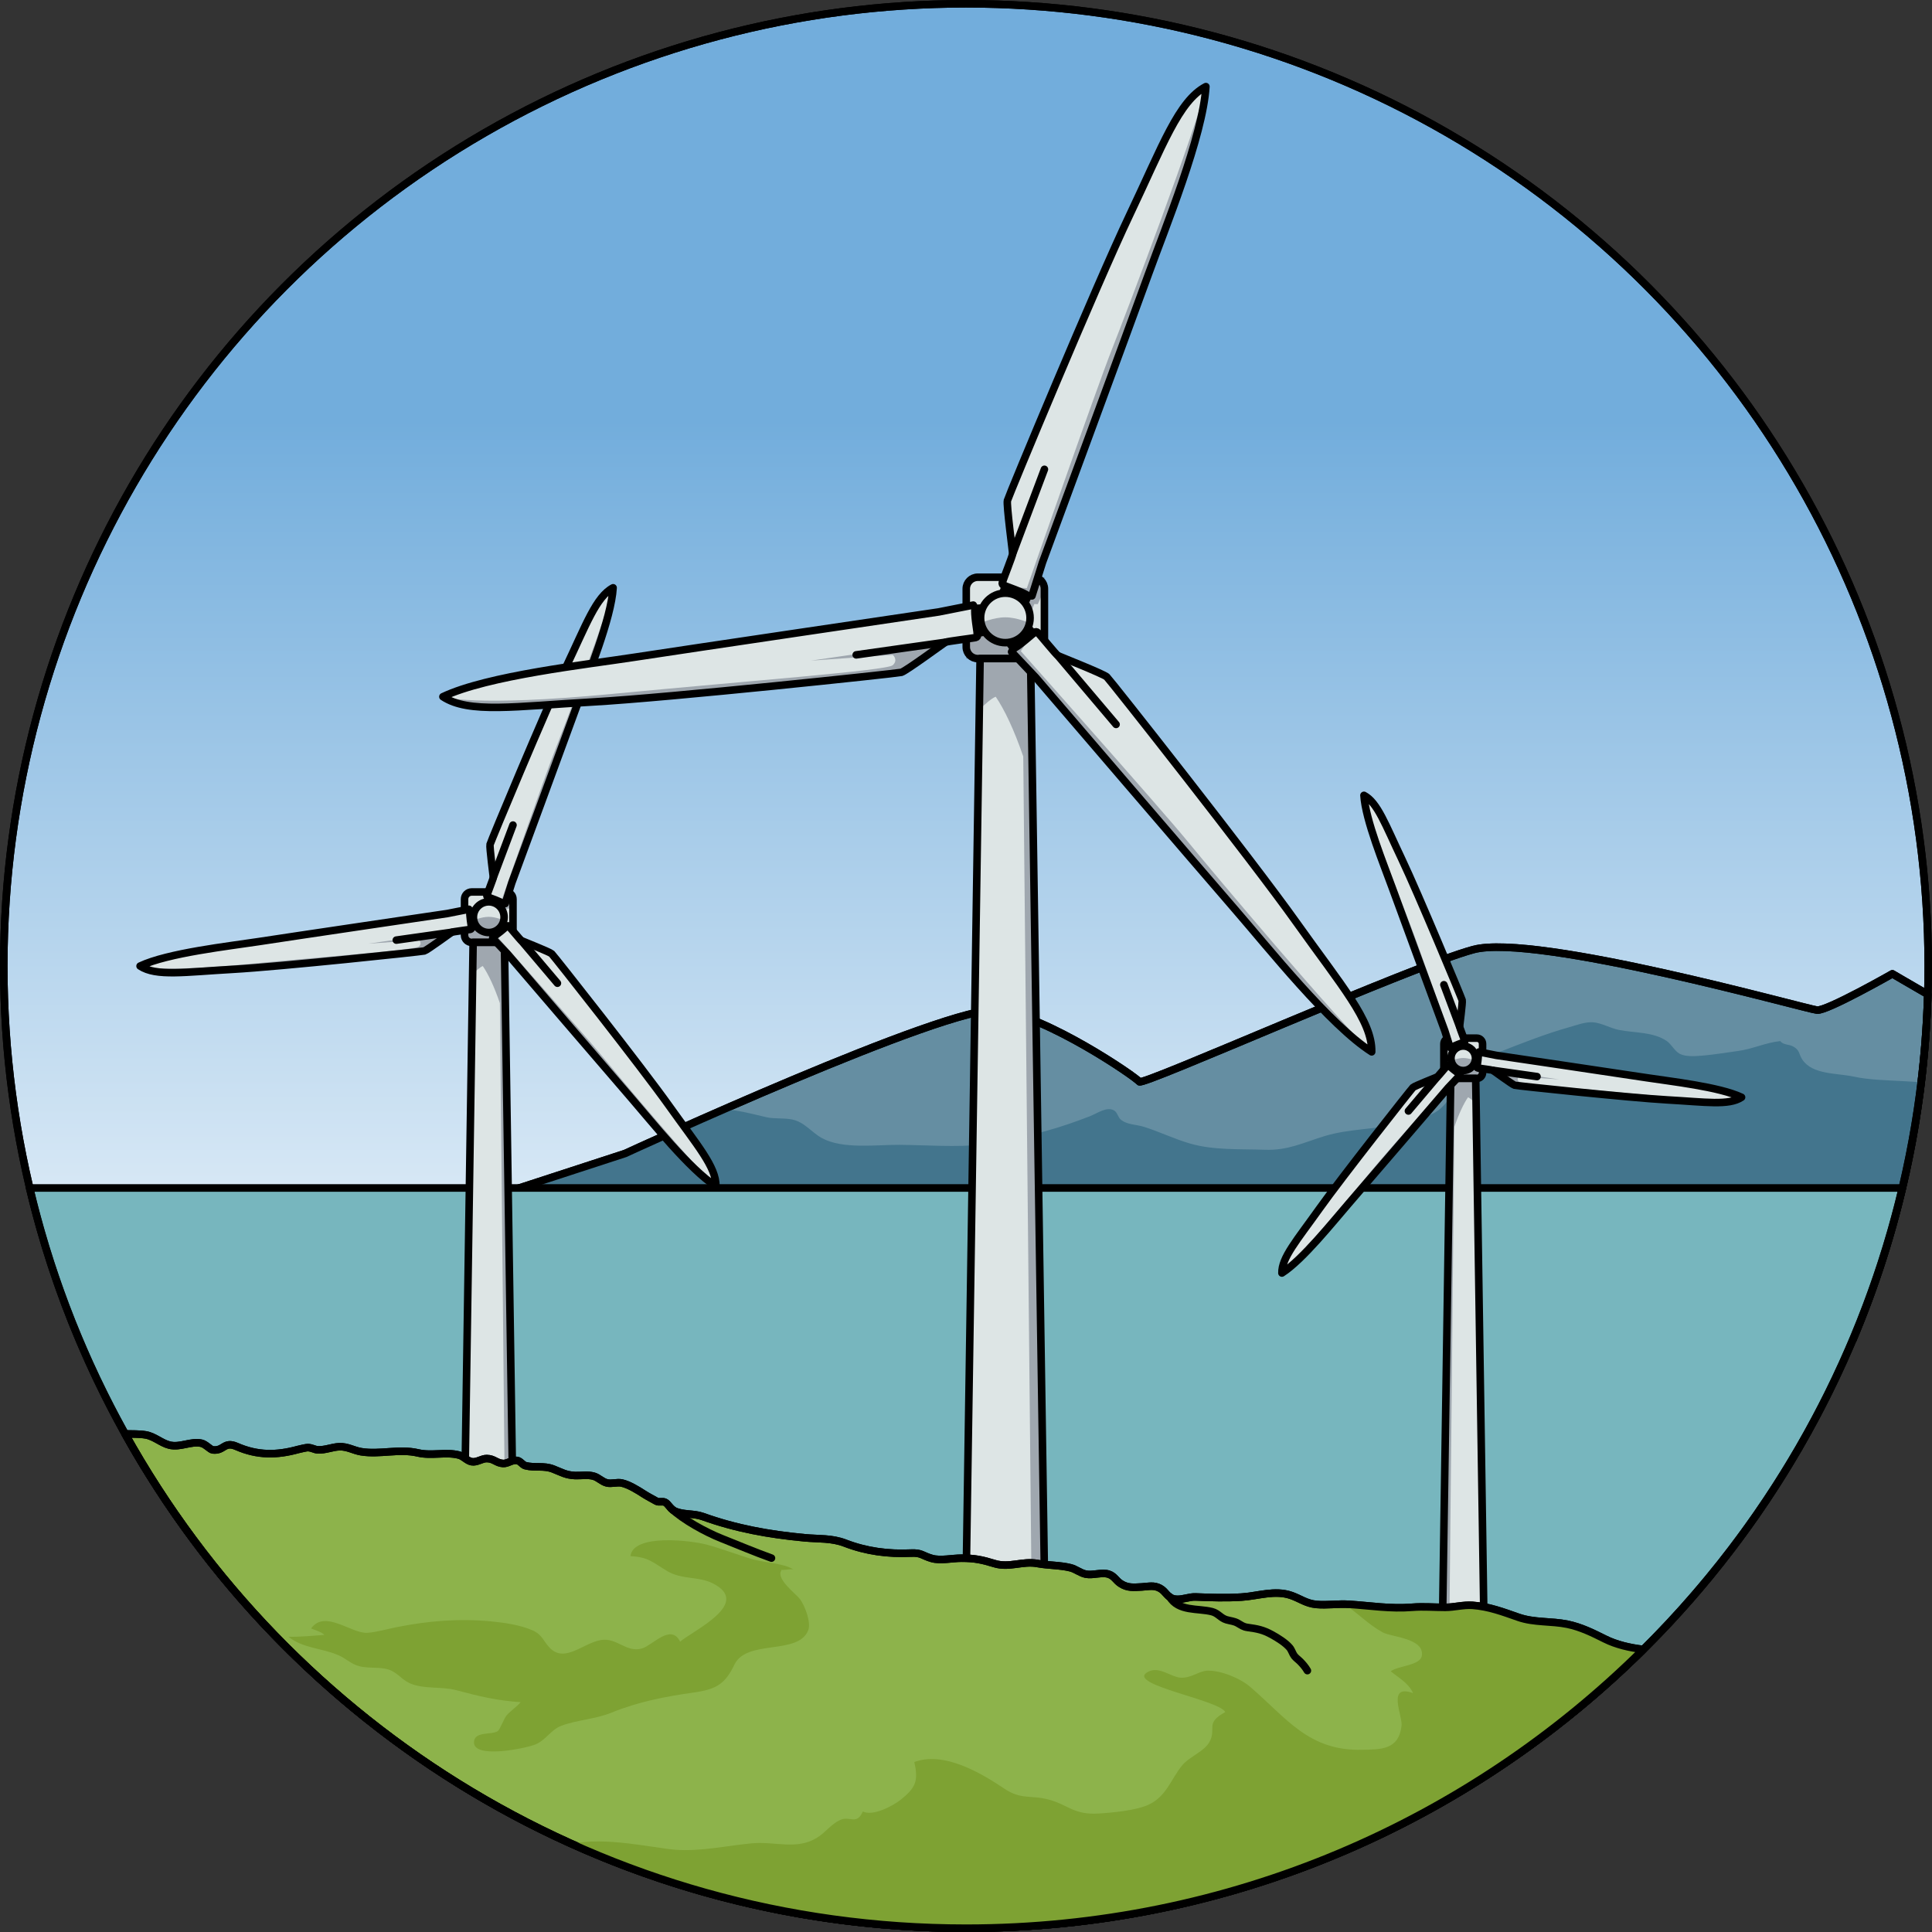 <?xml version="1.0" encoding="utf-8"?>
<!-- Generator: Adobe Illustrator 16.0.0, SVG Export Plug-In . SVG Version: 6.00 Build 0)  -->
<!DOCTYPE svg PUBLIC "-//W3C//DTD SVG 1.1//EN" "http://www.w3.org/Graphics/SVG/1.1/DTD/svg11.dtd">
<svg version="1.1" id="Layer_1" xmlns="http://www.w3.org/2000/svg" xmlns:xlink="http://www.w3.org/1999/xlink" x="0px" y="0px"
	 width="256.198px" height="256.198px" viewBox="0 0 256.198 256.198" enable-background="new 0 0 256.198 256.198"
	 xml:space="preserve">
<rect x="0" y="0" width="256.198" height="256.198" fill="#333333" stroke="none"/>
<g>
	<linearGradient id="SVGID_1_" gradientUnits="userSpaceOnUse" x1="128.099" y1="198.625" x2="128.099" y2="55.805">
		<stop  offset="0" style="stop-color:#FFFFFF"/>
		<stop  offset="1" style="stop-color:#72ADDC"/>
	</linearGradient>
	
		<circle fill="url(#SVGID_1_)" stroke="#000000" stroke-linecap="round" stroke-linejoin="round" stroke-miterlimit="10" cx="128.099" cy="128.099" r="127.599"/>
	<path fill="#658EA2" stroke="#000000" stroke-linecap="round" stroke-linejoin="round" stroke-miterlimit="10" d="M255.638,131.863
		c-2.718-1.568-4.695-2.729-4.695-2.729s-8.649,4.931-9.98,4.815c-1.33-0.115-37.305-10.26-45.585-8.029
		c-8.28,2.231-43.911,18.125-44.298,17.525c-0.389-0.6-12.256-8.716-18.75-9.496c-6.496-0.78-49.442,19.015-49.442,19.015
		s-34.942,11.385-35.014,11.408c1.495-0.487,3.855-0.082,5.404-0.115c5.297-0.112,10.595-0.228,15.892-0.34
		c5.121-0.11,9.552,1.49,14.561,1.655c6.997,0.229,14.102,0.218,21.091-0.182c3.674-0.21,7.133-0.789,10.862-0.563
		c3.83,0.233,7.629,0.557,11.461,0.693c6.518,0.232,12.914,0.879,19.465,0.879c3.181,0,6.405-0.15,9.582,0.039
		c-1.927,1.881-6.472,3.071-7.78,5.342c5.101,0.387,10-1.11,15.021-0.242c5.188,0.897,10.879-0.55,16.115-0.81
		c5.396-0.268,10.605,0.73,15.986,0.73c4.191,0,8.658-0.4,12.777,0.198c5.203,0.757,10.346,1.629,15.613,2.066
		c4.818,0.402,9.58,1.257,14.355,1.988c2.516,0.385,4.969,1.351,7.439,1.932c5.963-14.141,9.448-29.582,9.918-45.779
		C255.638,131.866,255.638,131.864,255.638,131.863z"/>
	<path fill="#43758D" d="M248.937,169.171c2.788-8.208,4.764-16.79,5.83-25.653c-0.825-0.069-1.642-0.105-2.385-0.148
		c-2.207-0.13-4.494-0.155-6.644-0.617c-2.179-0.469-5.405-0.23-6.739-2.247c-0.5-0.755-0.287-1.209-1.196-1.725
		c-0.601-0.34-1.347-0.188-1.712-0.725c-1.946,0.194-3.689,1.057-5.598,1.309c-1.568,0.207-3.193,0.495-4.773,0.621
		c-0.867,0.07-2.186,0.175-2.977-0.246c-0.691-0.369-1.083-1.261-1.738-1.706c-1.777-1.209-4.291-1.055-6.312-1.456
		c-1.163-0.231-2.294-0.924-3.438-1.014c-1.036-0.079-2.206,0.38-3.188,0.656c-3.138,0.885-6.103,2.063-9.145,3.253
		c-2.445,0.957-3.952,1.578-5.35,3.894c-0.8,1.327-1.561,2.937-2.856,3.876c-1.328,0.964-3.225,1.332-4.784,1.713
		c-3.352,0.817-6.995,0.702-10.266,1.694c-2.86,0.867-4.855,1.928-7.926,1.818c-3.207-0.113-6.787,0.083-9.893-0.815
		c-2.125-0.614-4.035-1.554-6.096-2.21c-1.148-0.364-2.283-0.257-3.165-1.007c-0.304-0.259-0.424-0.929-0.839-1.174
		c-0.982-0.578-2.239,0.385-3.285,0.787c-1.813,0.698-3.777,1.388-5.717,1.917c-2.813,0.767-5.428,1.516-8.352,1.813
		c-3.701,0.377-7.438,0.064-11.146,0.037c-3.08-0.023-7.505,0.61-10.263-0.901c-1.373-0.754-2.314-2.134-3.936-2.46
		c-1.156-0.233-2.301-0.055-3.436-0.307c-1.359-0.302-2.695-0.675-4.075-0.884c-0.506-0.076-1.076-0.105-1.672-0.108
		c-7.421,3.245-12.981,5.808-12.981,5.808s-11.326,3.69-21.095,6.873c-0.263,0.203-0.516,0.42-0.736,0.677
		c-0.842,0.978-0.698,1.349,0.219,2.09c0.682,0.552,1.524,0.979,2.352,1.432c1.848-0.039,3.695-0.079,5.543-0.118
		c5.121-0.11,9.552,1.49,14.561,1.655c6.997,0.229,14.102,0.218,21.091-0.182c3.674-0.21,7.133-0.789,10.862-0.563
		c3.83,0.233,7.629,0.557,11.461,0.693c6.518,0.232,12.914,0.879,19.465,0.879c3.181,0,6.405-0.15,9.582,0.039
		c-1.927,1.881-6.472,3.071-7.78,5.342c5.101,0.387,10-1.11,15.021-0.242c5.188,0.897,10.879-0.55,16.115-0.81
		c5.396-0.268,10.605,0.73,15.986,0.73c4.191,0,8.658-0.4,12.777,0.198c5.203,0.757,10.346,1.629,15.613,2.066
		c1.372,0.115,2.739,0.272,4.104,0.446c5.143-0.933,10.245-2.021,15.266-3.369C245.027,170.337,246.976,169.821,248.937,169.171z"/>
	<path fill="none" stroke="#000000" stroke-linecap="round" stroke-linejoin="round" stroke-miterlimit="10" d="M255.638,131.863
		c-2.718-1.568-4.695-2.729-4.695-2.729s-8.649,4.931-9.98,4.815c-1.33-0.115-37.305-10.26-45.585-8.029
		c-8.28,2.231-43.911,18.125-44.298,17.525c-0.389-0.6-12.256-8.716-18.75-9.496c-6.496-0.78-49.442,19.015-49.442,19.015
		s-34.942,11.385-35.014,11.408c1.495-0.487,3.855-0.082,5.404-0.115c5.297-0.112,10.595-0.228,15.892-0.34
		c5.121-0.11,9.552,1.49,14.561,1.655c6.997,0.229,14.102,0.218,21.091-0.182c3.674-0.21,7.133-0.789,10.862-0.563
		c3.83,0.233,7.629,0.557,11.461,0.693c6.518,0.232,12.914,0.879,19.465,0.879c3.181,0,6.405-0.15,9.582,0.039
		c-1.927,1.881-6.472,3.071-7.78,5.342c5.101,0.387,10-1.11,15.021-0.242c5.188,0.897,10.879-0.55,16.115-0.81
		c5.396-0.268,10.605,0.73,15.986,0.73c4.191,0,8.658-0.4,12.777,0.198c5.203,0.757,10.346,1.629,15.613,2.066
		c4.818,0.402,9.58,1.257,14.355,1.988c2.516,0.385,4.969,1.351,7.439,1.932c5.963-14.141,9.448-29.582,9.918-45.779
		C255.638,131.866,255.638,131.864,255.638,131.863z"/>
	<path fill="#77B6BE" stroke="#000000" stroke-linecap="round" stroke-linejoin="round" stroke-miterlimit="10" d="M3.918,157.535
		c13.291,56.278,63.841,98.163,124.181,98.163c60.339,0,110.89-41.885,124.18-98.163H3.918z"/>
	<g>
		<g>
			<path fill="#DDE5E5" d="M68.026,124.023c0,0.521-0.427,0.948-0.948,0.948h-4.529c-0.521,0-0.948-0.427-0.948-0.948v-4.793
				c0-0.521,0.427-0.948,0.948-0.948h4.529c0.521,0,0.948,0.427,0.948,0.948V124.023z"/>
		</g>
		<path opacity="0.3" fill="#0F172F" d="M67.478,120.5l0.549-1.191v-1.026h-1.22c-0.291,0.881-0.837,2.536-0.847,2.57
			c-0.012,0.042-3.819,0.917-4.358,1.011v3.108h6.425v-0.152c-0.612-1.059-1.508-2.642-1.508-2.642l0.679-1.691L67.478,120.5z"/>
		<g>
			<path fill="none" stroke="#000000" stroke-linecap="round" stroke-linejoin="round" stroke-miterlimit="10" d="M68.026,124.023
				c0,0.521-0.427,0.948-0.948,0.948h-4.529c-0.521,0-0.948-0.427-0.948-0.948v-4.793c0-0.521,0.427-0.948,0.948-0.948h4.529
				c0.521,0,0.948,0.427,0.948,0.948V124.023z"/>
		</g>
		<polygon fill="#DDE5E5" points="68.257,215.381 61.37,215.381 62.74,124.971 66.888,124.971 		"/>
		<path opacity="0.3" fill="#0F172F" d="M68.257,215.381l-1.369-90.41h-0.681H62.74l-0.063,4.198
			c0.452-0.443,1.001-0.932,1.346-1.064c0.716,1.047,1.516,2.724,2.265,4.917l0.824,82.359H68.257z"/>
		<polyline fill="none" stroke="#000000" stroke-linecap="round" stroke-linejoin="round" stroke-miterlimit="10" points="
			61.37,215.381 62.74,124.971 66.888,124.971 68.257,215.381 		"/>
		<g>
			<path fill="#DDE5E5" d="M64.81,119c0,0-0.316-0.05-0.243-0.293s0.851-2.209,0.851-2.354c0-0.146-0.521-4.011-0.431-4.376
				c0.09-0.364,7.31-17.718,10.036-23.447c2.726-5.728,4.029-9.402,6.28-10.586c-0.236,4.068-3.357,11.653-4.701,15.367
				c-1.343,3.713-8.73,23.741-8.73,23.741l-0.869,2.765h-0.316l-0.275,0.593l-1.854-0.672L64.81,119z"/>
			<path opacity="0.3" fill="#0F172F" d="M81.302,77.944c-0.708,3.274-6.481,18.454-7.745,21.653
				c-1.264,3.2-6.976,19.584-6.976,19.584l-1.57-0.11l0.875,0.338l-0.242,0.723l0.767,0.278l0.275-0.593h0.316l0.869-2.765
				c0,0,7.388-20.028,8.73-23.741C77.945,89.597,81.066,82.012,81.302,77.944z"/>
			<path fill="none" stroke="#000000" stroke-linecap="round" stroke-linejoin="round" stroke-miterlimit="10" d="M64.81,119
				c0,0-0.316-0.05-0.243-0.293s0.851-2.209,0.851-2.354c0-0.146-0.521-4.011-0.431-4.376c0.09-0.364,7.31-17.718,10.036-23.447
				c2.726-5.728,4.029-9.402,6.28-10.586c-0.236,4.068-3.357,11.653-4.701,15.367c-1.343,3.713-8.73,23.741-8.73,23.741
				l-0.869,2.765h-0.316l-0.275,0.593l-1.854-0.672L64.81,119z"/>
			<path fill="none" stroke="#000000" stroke-linecap="round" stroke-linejoin="round" stroke-miterlimit="10" d="M64.81,119
				c0,0,1.651,0.577,1.876,0.817"/>
		</g>
		<g>
			<path fill="#DDE5E5" d="M67.111,122.905c0,0,0.196-0.254,0.373-0.072c0.178,0.183,1.515,1.819,1.642,1.89
				c0.127,0.072,3.757,1.5,4.031,1.755c0.274,0.257,11.915,15.014,15.589,20.185c3.676,5.17,6.249,8.098,6.188,10.641
				c-3.438-2.188-8.542-8.607-11.131-11.589c-2.589-2.982-16.482-19.188-16.482-19.188l-1.992-2.104l0.153-0.276l-0.382-0.53
				l1.488-1.293L67.111,122.905z"/>
			<path opacity="0.3" fill="#0F172F" d="M94.934,157.302c-2.514-2.211-12.96-14.647-15.138-17.311
				c-2.18-2.661-13.708-15.63-13.708-15.63l0.862-1.318l-0.721,0.6l-0.515-0.564l-0.615,0.535l0.382,0.53l-0.153,0.276l1.992,2.104
				c0,0,13.894,16.206,16.482,19.188C86.392,148.695,91.496,155.115,94.934,157.302z"/>
			<path fill="none" stroke="#000000" stroke-linecap="round" stroke-linejoin="round" stroke-miterlimit="10" d="M67.111,122.905
				c0,0,0.196-0.254,0.373-0.072c0.178,0.183,1.515,1.819,1.642,1.89c0.127,0.072,3.757,1.5,4.031,1.755
				c0.274,0.257,11.915,15.014,15.589,20.185c3.676,5.17,6.249,8.098,6.188,10.641c-3.438-2.188-8.542-8.607-11.131-11.589
				c-2.589-2.982-16.482-19.188-16.482-19.188l-1.992-2.104l0.153-0.276l-0.382-0.53l1.488-1.293L67.111,122.905z"/>
			<path fill="none" stroke="#000000" stroke-linecap="round" stroke-linejoin="round" stroke-miterlimit="10" d="M67.111,122.905
				c0,0-1.31,1.158-1.629,1.239"/>
		</g>
		<g>
			<path fill="#DDE5E5" d="M62.51,122.891c0,0,0.108,0.3-0.14,0.353c-0.249,0.053-2.346,0.312-2.474,0.382
				c-0.127,0.069-3.27,2.382-3.633,2.478c-0.364,0.094-19.053,2.082-25.387,2.437c-6.333,0.355-10.182,0.974-12.302-0.435
				c3.684-1.742,11.837-2.642,15.739-3.243c3.903-0.604,25.021-3.724,25.021-3.724l2.843-0.564l0.151,0.278l0.653-0.042l0.299,1.948
				L62.51,122.891z"/>
			<path opacity="0.3" fill="#0F172F" d="M30.876,128.54c6.334-0.354,25.023-2.343,25.387-2.437
				c0.363-0.096,3.505-2.408,3.633-2.478c0.127-0.07,2.225-0.329,2.474-0.382c0.059-0.013,0.096-0.038,0.121-0.071l0.011-0.017
				c0.002-0.004,0.003-0.008,0.005-0.012l-13.667,1.997l6.719-0.477c0,0,0.478,0.408,0,0.851
				c-0.478,0.445-11.913,1.291-22.988,2.354c-11.631,1.116-13.996,0.235-13.996,0.235C20.694,129.513,24.543,128.895,30.876,128.54z
				"/>
			<path fill="none" stroke="#000000" stroke-linecap="round" stroke-linejoin="round" stroke-miterlimit="10" d="M62.51,122.891
				c0,0,0.108,0.3-0.14,0.353c-0.249,0.053-2.346,0.312-2.474,0.382c-0.127,0.069-3.27,2.382-3.633,2.478
				c-0.364,0.094-19.053,2.082-25.387,2.437c-6.333,0.355-10.182,0.974-12.302-0.435c3.684-1.742,11.837-2.642,15.739-3.243
				c3.903-0.604,25.021-3.724,25.021-3.724l2.843-0.564l0.151,0.278l0.653-0.042l0.299,1.948L62.51,122.891z"/>
			<path fill="none" stroke="#000000" stroke-linecap="round" stroke-linejoin="round" stroke-miterlimit="10" d="M62.51,122.891
				c0,0-0.284-1.727-0.182-2.039"/>
		</g>
		<circle fill="#DDE5E5" cx="64.814" cy="121.626" r="2.034"/>
		<path opacity="0.3" fill="#0F172F" d="M64.81,121.58c-0.958,0-1.989,0.454-1.99,0.454c0.189,0.929,1.009,1.628,1.994,1.628
			c0.967,0,1.775-0.677,1.982-1.582l-0.034-0.046C66.762,122.034,65.769,121.58,64.81,121.58z"/>
		
			<circle fill="none" stroke="#000000" stroke-linecap="round" stroke-linejoin="round" stroke-miterlimit="10" cx="64.814" cy="121.626" r="2.034"/>
		
			<line fill="none" stroke="#000000" stroke-linecap="round" stroke-linejoin="round" stroke-miterlimit="10" x1="65.417" y1="116.353" x2="68.026" y2="109.41"/>
		
			<line fill="none" stroke="#000000" stroke-linecap="round" stroke-linejoin="round" stroke-miterlimit="10" x1="69.126" y1="124.722" x2="73.919" y2="130.382"/>
		
			<line fill="none" stroke="#000000" stroke-linecap="round" stroke-linejoin="round" stroke-miterlimit="10" x1="59.896" y1="123.626" x2="52.553" y2="124.665"/>
	</g>
	<g>
		<g>
			<path fill="#DDE5E5" d="M138.498,85.805c0,0.841-0.688,1.529-1.529,1.529h-7.307c-0.841,0-1.529-0.688-1.529-1.529v-7.732
				c0-0.841,0.688-1.529,1.529-1.529h7.307c0.841,0,1.529,0.688,1.529,1.529V85.805z"/>
		</g>
		<path opacity="0.3" fill="#0F172F" d="M137.611,80.121l0.887-1.921v-1.656h-1.969c-0.471,1.422-1.352,4.091-1.367,4.145
			c-0.02,0.068-6.16,1.48-7.029,1.631v5.014h10.365v-0.248c-0.988-1.706-2.434-4.259-2.434-4.259l1.096-2.729L137.611,80.121z"/>
		<g>
			<path fill="none" stroke="#000000" stroke-linecap="round" stroke-linejoin="round" stroke-miterlimit="10" d="M138.498,85.805
				c0,0.841-0.688,1.529-1.529,1.529h-7.307c-0.841,0-1.529-0.688-1.529-1.529v-7.732c0-0.841,0.688-1.529,1.529-1.529h7.307
				c0.841,0,1.529,0.688,1.529,1.529V85.805z"/>
		</g>
		<polygon fill="#DDE5E5" points="138.869,233.16 127.76,233.16 129.969,87.334 136.66,87.334 		"/>
		<path opacity="0.3" fill="#0F172F" d="M138.869,233.16L136.66,87.334h-1.098h-5.593l-0.103,6.77
			c0.729-0.713,1.615-1.501,2.172-1.715c1.154,1.688,2.446,4.394,3.653,7.93l1.328,132.841H138.869z"/>
		<polyline fill="none" stroke="#000000" stroke-linecap="round" stroke-linejoin="round" stroke-miterlimit="10" points="
			127.76,233.16 129.969,87.334 136.66,87.334 138.869,233.16 		"/>
		<g>
			<path fill="#DDE5E5" d="M133.308,77.7c0,0-0.509-0.079-0.392-0.47c0.118-0.393,1.372-3.562,1.372-3.797s-0.84-6.469-0.695-7.057
				c0.146-0.588,11.79-28.579,16.187-37.818c4.396-9.239,6.499-15.165,10.131-17.076c-0.383,6.562-5.416,18.796-7.583,24.786
				c-2.166,5.989-14.081,38.293-14.081,38.293l-1.401,4.459h-0.51l-0.446,0.956l-2.99-1.083L133.308,77.7z"/>
			<path opacity="0.3" fill="#0F172F" d="M159.911,11.481c-1.143,5.279-10.454,29.764-12.493,34.925
				c-2.039,5.162-11.252,31.59-11.252,31.59l-2.532-0.18l1.411,0.544l-0.391,1.169l1.235,0.447l0.446-0.956h0.51l1.401-4.459
				c0,0,11.915-32.304,14.081-38.293C154.495,30.277,159.528,18.043,159.911,11.481z"/>
			<path fill="none" stroke="#000000" stroke-linecap="round" stroke-linejoin="round" stroke-miterlimit="10" d="M133.308,77.7
				c0,0-0.509-0.079-0.392-0.47c0.118-0.393,1.372-3.562,1.372-3.797s-0.84-6.469-0.695-7.057
				c0.146-0.588,11.79-28.579,16.187-37.818c4.396-9.239,6.499-15.165,10.131-17.076c-0.383,6.562-5.416,18.796-7.583,24.786
				c-2.166,5.989-14.081,38.293-14.081,38.293l-1.401,4.459h-0.51l-0.446,0.956l-2.99-1.083L133.308,77.7z"/>
			<path fill="none" stroke="#000000" stroke-linecap="round" stroke-linejoin="round" stroke-miterlimit="10" d="M133.308,77.7
				c0,0,2.664,0.934,3.027,1.32"/>
		</g>
		<g>
			<path fill="#DDE5E5" d="M137.02,83.999c0,0,0.317-0.407,0.603-0.113c0.285,0.293,2.442,2.933,2.647,3.047
				c0.205,0.115,6.06,2.417,6.503,2.831c0.441,0.415,19.217,24.216,25.145,32.556c5.929,8.34,10.079,13.062,9.979,17.164
				c-5.545-3.53-13.778-13.884-17.954-18.693c-4.176-4.811-26.586-30.949-26.586-30.949l-3.213-3.396l0.249-0.445l-0.618-0.855
				l2.402-2.084L137.02,83.999z"/>
			<path opacity="0.3" fill="#0F172F" d="M181.897,139.483c-4.055-3.567-20.903-23.626-24.418-27.921S135.37,86.35,135.37,86.35
				l1.391-2.126l-1.162,0.968l-0.831-0.91l-0.992,0.861l0.618,0.855l-0.249,0.445l3.213,3.396c0,0,22.41,26.139,26.586,30.949
				C168.119,125.599,176.352,135.953,181.897,139.483z"/>
			<path fill="none" stroke="#000000" stroke-linecap="round" stroke-linejoin="round" stroke-miterlimit="10" d="M137.02,83.999
				c0,0,0.317-0.407,0.603-0.113c0.285,0.293,2.442,2.933,2.647,3.047c0.205,0.115,6.06,2.417,6.503,2.831
				c0.441,0.415,19.217,24.216,25.145,32.556c5.929,8.34,10.079,13.062,9.979,17.164c-5.545-3.53-13.778-13.884-17.954-18.693
				c-4.176-4.811-26.586-30.949-26.586-30.949l-3.213-3.396l0.249-0.445l-0.618-0.855l2.402-2.084L137.02,83.999z"/>
			<path fill="none" stroke="#000000" stroke-linecap="round" stroke-linejoin="round" stroke-miterlimit="10" d="M137.02,83.999
				c0,0-2.112,1.871-2.627,2"/>
		</g>
		<g>
			<path fill="#DDE5E5" d="M129.599,83.978c0,0,0.176,0.484-0.225,0.569c-0.402,0.085-3.785,0.503-3.991,0.616
				c-0.207,0.113-5.274,3.841-5.86,3.995c-0.586,0.153-30.731,3.359-40.947,3.931c-10.215,0.573-16.423,1.569-19.842-0.701
				c5.941-2.812,19.091-4.261,25.385-5.232c6.295-0.971,40.357-6.007,40.357-6.007l4.586-0.909l0.244,0.448l1.053-0.067l0.483,3.143
				L129.599,83.978z"/>
			<path opacity="0.3" fill="#0F172F" d="M78.576,93.089c10.216-0.572,40.361-3.778,40.947-3.931
				c0.586-0.154,5.654-3.882,5.86-3.995c0.206-0.113,3.588-0.531,3.991-0.616c0.094-0.02,0.152-0.063,0.193-0.116l0.019-0.028
				c0.003-0.005,0.005-0.012,0.009-0.018l-22.045,3.221l10.837-0.767c0,0,0.771,0.656,0,1.372
				c-0.77,0.715-19.215,2.082-37.079,3.796c-18.76,1.8-22.575,0.381-22.575,0.381C62.153,94.659,68.361,93.663,78.576,93.089z"/>
			<path fill="none" stroke="#000000" stroke-linecap="round" stroke-linejoin="round" stroke-miterlimit="10" d="M129.599,83.978
				c0,0,0.176,0.484-0.225,0.569c-0.402,0.085-3.785,0.503-3.991,0.616c-0.207,0.113-5.274,3.841-5.86,3.995
				c-0.586,0.153-30.731,3.359-40.947,3.931c-10.215,0.573-16.423,1.569-19.842-0.701c5.941-2.812,19.091-4.261,25.385-5.232
				c6.295-0.971,40.357-6.007,40.357-6.007l4.586-0.909l0.244,0.448l1.053-0.067l0.483,3.143L129.599,83.978z"/>
			<path fill="none" stroke="#000000" stroke-linecap="round" stroke-linejoin="round" stroke-miterlimit="10" d="M129.599,83.978
				c0,0-0.459-2.786-0.293-3.29"/>
		</g>
		<circle fill="#DDE5E5" cx="133.314" cy="81.939" r="3.282"/>
		<path opacity="0.3" fill="#0F172F" d="M133.308,81.862c-1.545,0-3.208,0.734-3.209,0.734c0.305,1.498,1.628,2.625,3.216,2.625
			c1.561,0,2.864-1.091,3.196-2.55l-0.054-0.074C136.458,82.596,134.855,81.862,133.308,81.862z"/>
		
			<circle fill="none" stroke="#000000" stroke-linecap="round" stroke-linejoin="round" stroke-miterlimit="10" cx="133.314" cy="81.939" r="3.282"/>
		
			<line fill="none" stroke="#000000" stroke-linecap="round" stroke-linejoin="round" stroke-miterlimit="10" x1="134.289" y1="73.432" x2="138.498" y2="62.234"/>
		
			<line fill="none" stroke="#000000" stroke-linecap="round" stroke-linejoin="round" stroke-miterlimit="10" x1="140.27" y1="86.932" x2="148" y2="96.063"/>
		
			<line fill="none" stroke="#000000" stroke-linecap="round" stroke-linejoin="round" stroke-miterlimit="10" x1="125.382" y1="85.164" x2="113.539" y2="86.84"/>
	</g>
	<g>
		<g>
			<path fill="#DDE5E5" d="M191.47,142.25c0,0.416,0.34,0.757,0.757,0.757h3.615c0.417,0,0.757-0.341,0.757-0.757v-3.827
				c0-0.416-0.34-0.757-0.757-0.757h-3.615c-0.417,0-0.757,0.341-0.757,0.757V142.25z"/>
		</g>
		<path opacity="0.3" fill="#0F172F" d="M191.909,139.438l-0.438-0.952v-0.819h0.975c0.231,0.705,0.668,2.025,0.676,2.052
			c0.01,0.034,3.049,0.732,3.479,0.808v2.481h-5.129v-0.122c0.488-0.845,1.204-2.108,1.204-2.108l-0.542-1.35L191.909,139.438z"/>
		<g>
			<path fill="none" stroke="#000000" stroke-linecap="round" stroke-linejoin="round" stroke-miterlimit="10" d="M191.47,142.25
				c0,0.416,0.34,0.757,0.757,0.757h3.615c0.417,0,0.757-0.341,0.757-0.757v-3.827c0-0.416-0.34-0.757-0.757-0.757h-3.615
				c-0.417,0-0.757,0.341-0.757,0.757V142.25z"/>
		</g>
		<polygon fill="#DDE5E5" points="191.286,215.175 196.783,215.175 195.69,143.007 192.378,143.007 		"/>
		<path opacity="0.3" fill="#0F172F" d="M191.286,215.175l1.093-72.168h0.544h2.768l0.052,3.351c-0.361-0.354-0.8-0.744-1.074-0.85
			c-0.572,0.836-1.212,2.174-1.81,3.926l-0.657,65.741H191.286z"/>
		<polyline fill="none" stroke="#000000" stroke-linecap="round" stroke-linejoin="round" stroke-miterlimit="10" points="
			196.783,215.175 195.69,143.007 192.378,143.007 191.286,215.175 		"/>
		<g>
			<path fill="#DDE5E5" d="M194.038,138.239c0,0,0.253-0.038,0.194-0.232c-0.059-0.193-0.68-1.763-0.68-1.879
				s0.416-3.201,0.344-3.493c-0.072-0.291-5.834-14.143-8.01-18.715s-3.217-7.505-5.014-8.451c0.189,3.247,2.68,9.303,3.752,12.266
				c1.072,2.964,6.969,18.952,6.969,18.952l0.693,2.207h0.253l0.222,0.473l1.479-0.536L194.038,138.239z"/>
			<path opacity="0.3" fill="#0F172F" d="M180.873,105.468c0.564,2.613,5.174,14.73,6.184,17.284
				c1.008,2.554,5.567,15.633,5.567,15.633l1.253-0.088l-0.697,0.269l0.192,0.579l-0.61,0.221l-0.222-0.473h-0.253l-0.693-2.207
				c0,0-5.896-15.988-6.969-18.952C183.552,114.771,181.062,108.715,180.873,105.468z"/>
			<path fill="none" stroke="#000000" stroke-linecap="round" stroke-linejoin="round" stroke-miterlimit="10" d="M194.038,138.239
				c0,0,0.253-0.038,0.194-0.232c-0.059-0.193-0.68-1.763-0.68-1.879s0.416-3.201,0.344-3.493
				c-0.072-0.291-5.834-14.143-8.01-18.715s-3.217-7.505-5.014-8.451c0.189,3.247,2.68,9.303,3.752,12.266
				c1.072,2.964,6.969,18.952,6.969,18.952l0.693,2.207h0.253l0.222,0.473l1.479-0.536L194.038,138.239z"/>
			<path fill="none" stroke="#000000" stroke-linecap="round" stroke-linejoin="round" stroke-miterlimit="10" d="M194.038,138.239
				c0,0-1.317,0.463-1.498,0.654"/>
		</g>
		<g>
			<path fill="#DDE5E5" d="M192.201,141.356c0,0-0.156-0.2-0.298-0.056s-1.209,1.452-1.31,1.508c-0.104,0.058-3,1.196-3.219,1.401
				c-0.22,0.205-9.51,11.984-12.443,16.112c-2.936,4.127-4.988,6.464-4.939,8.493c2.744-1.746,6.818-6.87,8.885-9.251
				s13.158-15.315,13.158-15.315l1.59-1.682l-0.123-0.221l0.305-0.424l-1.188-1.03L192.201,141.356z"/>
			<path opacity="0.3" fill="#0F172F" d="M169.992,168.815c2.006-1.766,10.346-11.691,12.084-13.817
				c1.739-2.125,10.941-12.479,10.941-12.479l-0.688-1.05l0.575,0.478l0.411-0.45l0.49,0.426l-0.305,0.424l0.123,0.221l-1.59,1.682
				c0,0-11.092,12.935-13.158,15.315S172.736,167.069,169.992,168.815z"/>
			<path fill="none" stroke="#000000" stroke-linecap="round" stroke-linejoin="round" stroke-miterlimit="10" d="M192.201,141.356
				c0,0-0.156-0.2-0.298-0.056s-1.209,1.452-1.31,1.508c-0.104,0.058-3,1.196-3.219,1.401c-0.22,0.205-9.51,11.984-12.443,16.112
				c-2.936,4.127-4.988,6.464-4.939,8.493c2.744-1.746,6.818-6.87,8.885-9.251s13.158-15.315,13.158-15.315l1.59-1.682l-0.123-0.221
				l0.305-0.424l-1.188-1.03L192.201,141.356z"/>
			<path fill="none" stroke="#000000" stroke-linecap="round" stroke-linejoin="round" stroke-miterlimit="10" d="M192.201,141.356
				c0,0,1.046,0.927,1.301,0.99"/>
		</g>
		<g>
			<path fill="#DDE5E5" d="M195.874,141.346c0,0-0.087,0.24,0.111,0.282s1.873,0.249,1.976,0.305c0.102,0.056,2.609,1.9,2.899,1.978
				c0.29,0.076,15.208,1.662,20.265,1.945c5.056,0.282,8.128,0.776,9.819-0.348c-2.94-1.391-9.447-2.108-12.563-2.589
				s-19.972-2.973-19.972-2.973l-2.27-0.45l-0.121,0.222l-0.521-0.033l-0.24,1.556L195.874,141.346z"/>
			<path opacity="0.3" fill="#0F172F" d="M221.125,145.856c-5.057-0.283-19.975-1.869-20.265-1.945
				c-0.29-0.077-2.798-1.922-2.899-1.978c-0.103-0.056-1.777-0.263-1.976-0.305c-0.046-0.011-0.076-0.031-0.095-0.058l-0.011-0.014
				c-0.001-0.002-0.003-0.007-0.003-0.009l10.909,1.594l-5.364-0.379c0,0-0.381,0.325,0,0.679c0.382,0.354,9.51,1.029,18.352,1.879
				c9.283,0.891,11.171,0.188,11.171,0.188C229.252,146.632,226.18,146.138,221.125,145.856z"/>
			<path fill="none" stroke="#000000" stroke-linecap="round" stroke-linejoin="round" stroke-miterlimit="10" d="M195.874,141.346
				c0,0-0.087,0.24,0.111,0.282s1.873,0.249,1.976,0.305c0.102,0.056,2.609,1.9,2.899,1.978c0.29,0.076,15.208,1.662,20.265,1.945
				c5.056,0.282,8.128,0.776,9.819-0.348c-2.94-1.391-9.447-2.108-12.563-2.589s-19.972-2.973-19.972-2.973l-2.27-0.45l-0.121,0.222
				l-0.521-0.033l-0.24,1.556L195.874,141.346z"/>
			<path fill="none" stroke="#000000" stroke-linecap="round" stroke-linejoin="round" stroke-miterlimit="10" d="M195.874,141.346
				c0,0,0.227-1.378,0.146-1.628"/>
		</g>
		<circle fill="#DDE5E5" cx="194.035" cy="140.337" r="1.624"/>
		<path opacity="0.3" fill="#0F172F" d="M194.038,140.299c0.765,0,1.587,0.363,1.588,0.363c-0.15,0.741-0.806,1.299-1.591,1.299
			c-0.772,0-1.417-0.54-1.582-1.264l0.026-0.035C192.479,140.663,193.273,140.299,194.038,140.299z"/>
		
			<circle fill="none" stroke="#000000" stroke-linecap="round" stroke-linejoin="round" stroke-miterlimit="10" cx="194.035" cy="140.337" r="1.624"/>
		
			<line fill="none" stroke="#000000" stroke-linecap="round" stroke-linejoin="round" stroke-miterlimit="10" x1="193.552" y1="136.127" x2="191.47" y2="130.584"/>
		
			<line fill="none" stroke="#000000" stroke-linecap="round" stroke-linejoin="round" stroke-miterlimit="10" x1="190.593" y1="142.808" x2="186.767" y2="147.327"/>
		
			<line fill="none" stroke="#000000" stroke-linecap="round" stroke-linejoin="round" stroke-miterlimit="10" x1="197.96" y1="141.933" x2="203.822" y2="142.763"/>
	</g>
	<path fill="#8DB34B" stroke="#000000" stroke-linecap="round" stroke-linejoin="round" stroke-miterlimit="10" d="M217.916,218.724
		c-1.788-0.209-3.59-0.626-5.097-1.381c-1.608-0.806-3.176-1.583-4.96-1.953c-2.154-0.445-4.402-0.191-6.506-0.925
		c-2.026-0.705-3.913-1.43-6.09-1.584c-1.221-0.085-2.404,0.265-3.613,0.268c-1.471,0.004-2.898-0.132-4.381-0.011
		c-2.882,0.235-5.537-0.208-8.396-0.395c-1.43-0.093-2.895,0.149-4.319,0.018c-1.353-0.127-2.122-0.771-3.335-1.194
		c-2.158-0.754-4.404,0.08-6.586,0.219c-2.041,0.133-4.061,0.063-6.107-0.019c-0.872-0.035-1.874,0.44-2.74,0.284
		c-1.031-0.185-1.118-0.958-1.94-1.422c-0.823-0.463-1.536-0.238-2.456-0.188c-1.061,0.057-1.845,0.151-2.748-0.422
		c-0.674-0.427-0.857-1.016-1.619-1.268c-0.896-0.299-2.102,0.184-3.045-0.009c-0.725-0.148-1.318-0.668-2.016-0.843
		c-1.384-0.35-2.965-0.3-4.389-0.566c-1.971-0.369-3.725,0.614-5.7,0.009c-1.624-0.497-2.606-0.714-4.378-0.714
		c-1.194,0-2.791,0.357-3.908,0.041c-1.313-0.372-1.355-0.783-2.798-0.714c-3.007,0.145-5.925-0.244-8.738-1.329
		c-1.763-0.68-3.502-0.528-5.376-0.705c-4.717-0.443-9.075-1.231-13.495-2.82c-1.206-0.434-2.597-0.199-3.73-0.734
		c-0.562-0.267-0.846-0.963-1.274-1.162c-0.322-0.15-0.833,0.033-1.108-0.123c-0.55-0.313-1.213-0.652-1.737-0.992
		c-0.78-0.508-1.956-1.229-2.879-1.43c-0.638-0.141-1.361,0.151-1.999-0.02c-0.655-0.177-1.076-0.691-1.699-0.878
		c-0.794-0.236-1.687-0.061-2.502-0.094c-1.215-0.05-1.804-0.437-2.893-0.864c-1.263-0.494-2.416-0.12-3.673-0.441
		c-0.427-0.109-0.666-0.638-1.154-0.7c-0.671-0.085-1.203,0.446-1.825,0.407c-0.901-0.057-1.184-0.64-2.154-0.653
		c-0.678-0.009-1.319,0.546-2.01,0.415c-0.647-0.125-1.026-0.706-1.688-0.881c-1.7-0.448-3.627,0.138-5.42-0.282
		c-2.518-0.59-5.05,0.246-7.53-0.156c-1.028-0.168-1.819-0.705-2.895-0.665c-0.98,0.036-1.858,0.465-2.863,0.412
		c-0.479-0.025-0.735-0.28-1.347-0.299c-0.164-0.004-1.088,0.204-1.282,0.257c-2.794,0.771-5.356,0.815-8.136-0.403
		c-1.688-0.738-1.659,0.629-3.161,0.456c-0.349-0.041-0.938-0.752-1.5-0.882c-1.396-0.322-2.813,0.603-4.258,0.242
		c-1.095-0.275-1.991-1.162-3.146-1.354c-0.895-0.148-1.815-0.098-2.729-0.132c21.803,39.102,63.566,65.552,111.514,65.552
		C163.128,255.698,194.858,241.578,217.916,218.724z"/>
	
		<circle fill="none" stroke="#000000" stroke-linecap="round" stroke-linejoin="round" stroke-miterlimit="10" cx="128.099" cy="128.099" r="127.599"/>
	<path fill="#7EA233" d="M75.856,244.527c15.947,7.168,33.624,11.171,52.243,11.171c35.029,0,66.759-14.12,89.816-36.974
		c-1.788-0.209-3.59-0.626-5.097-1.381c-1.608-0.806-3.176-1.583-4.96-1.953c-2.154-0.445-4.402-0.191-6.506-0.925
		c-2.026-0.705-3.913-1.43-6.09-1.584c-1.221-0.085-2.404,0.265-3.613,0.268c-1.471,0.004-2.898-0.132-4.381-0.011
		c-2.882,0.235-5.537-0.208-8.396-0.395c-0.21-0.014-0.423-0.009-0.634-0.011c1.791,1.121,3.147,2.653,5.126,3.737
		c1.137,0.623,5.512,0.759,5.186,3.075c-0.186,1.322-3.057,1.31-4.132,2.08c1.069,0.877,2.38,1.572,2.966,2.901
		c-3.526-1.296-1.385,3.001-1.524,4.286c-0.354,3.259-2.751,3.167-5.228,3.225c-7.101,0.165-9.953-4.134-14.833-8.333
		c-1.426-1.227-3.991-2.209-5.685-2.161c-1.078,0.031-2.133,0.99-3.502,0.935c-1.397-0.057-3.059-1.753-4.604-0.636
		c-2.232,1.618,9.66,3.597,10.475,5.192c-2.707,1.461-1.16,2.139-2.056,3.887c-0.685,1.339-2.694,1.996-3.686,3.211
		c-1.461,1.794-2.044,4.059-4.405,5.174c-1.639,0.774-4.822,1.071-6.657,1.183c-3.241,0.196-3.983-1.107-6.487-1.816
		c-2.479-0.703-3.719,0.055-6.006-1.482c-3.084-2.074-8.028-5.006-11.943-3.529c0.581,2.531,0.15,3.423-1.753,4.959
		c-1.09,0.878-3.766,2.274-5.07,1.593c-0.838,1.908-1.733,0.495-3.076,1.161c-1.236,0.613-1.829,1.594-2.993,2.316
		c-2.713,1.686-5.568,0.46-8.647,0.748c-3.264,0.307-6.925,1.119-10.209,0.847C86.67,245.05,80.088,243.52,75.856,244.527z"/>
	<path fill="none" stroke="#000000" stroke-linecap="round" stroke-linejoin="round" stroke-miterlimit="10" d="M217.916,218.724
		c-1.788-0.209-3.59-0.626-5.097-1.381c-1.608-0.806-3.176-1.583-4.96-1.953c-2.154-0.445-4.402-0.191-6.506-0.925
		c-2.026-0.705-3.913-1.43-6.09-1.584c-1.221-0.085-2.404,0.265-3.613,0.268c-1.471,0.004-2.898-0.132-4.381-0.011
		c-2.882,0.235-5.537-0.208-8.396-0.395c-1.43-0.093-2.895,0.149-4.319,0.018c-1.353-0.127-2.122-0.771-3.335-1.194
		c-2.158-0.754-4.404,0.08-6.586,0.219c-2.041,0.133-4.061,0.063-6.107-0.019c-0.872-0.035-1.874,0.44-2.74,0.284
		c-1.031-0.185-1.118-0.958-1.94-1.422c-0.823-0.463-1.536-0.238-2.456-0.188c-1.061,0.057-1.845,0.151-2.748-0.422
		c-0.674-0.427-0.857-1.016-1.619-1.268c-0.896-0.299-2.102,0.184-3.045-0.009c-0.725-0.148-1.318-0.668-2.016-0.843
		c-1.384-0.35-2.965-0.3-4.389-0.566c-1.971-0.369-3.725,0.614-5.7,0.009c-1.624-0.497-2.606-0.714-4.378-0.714
		c-1.194,0-2.791,0.357-3.908,0.041c-1.313-0.372-1.355-0.783-2.798-0.714c-3.007,0.145-5.925-0.244-8.738-1.329
		c-1.763-0.68-3.502-0.528-5.376-0.705c-4.717-0.443-9.075-1.231-13.495-2.82c-1.206-0.434-2.597-0.199-3.73-0.734
		c-0.562-0.267-0.846-0.963-1.274-1.162c-0.322-0.15-0.833,0.033-1.108-0.123c-0.55-0.313-1.213-0.652-1.737-0.992
		c-0.78-0.508-1.956-1.229-2.879-1.43c-0.638-0.141-1.361,0.151-1.999-0.02c-0.655-0.177-1.076-0.691-1.699-0.878
		c-0.794-0.236-1.687-0.061-2.502-0.094c-1.215-0.05-1.804-0.437-2.893-0.864c-1.263-0.494-2.416-0.12-3.673-0.441
		c-0.427-0.109-0.666-0.638-1.154-0.7c-0.671-0.085-1.203,0.446-1.825,0.407c-0.901-0.057-1.184-0.64-2.154-0.653
		c-0.678-0.009-1.319,0.546-2.01,0.415c-0.647-0.125-1.026-0.706-1.688-0.881c-1.7-0.448-3.627,0.138-5.42-0.282
		c-2.518-0.59-5.05,0.246-7.53-0.156c-1.028-0.168-1.819-0.705-2.895-0.665c-0.98,0.036-1.858,0.465-2.863,0.412
		c-0.479-0.025-0.735-0.28-1.347-0.299c-0.164-0.004-1.088,0.204-1.282,0.257c-2.794,0.771-5.356,0.815-8.136-0.403
		c-1.688-0.738-1.659,0.629-3.161,0.456c-0.349-0.041-0.938-0.752-1.5-0.882c-1.396-0.322-2.813,0.603-4.258,0.242
		c-1.095-0.275-1.991-1.162-3.146-1.354c-0.895-0.148-1.815-0.098-2.729-0.132c21.803,39.102,63.566,65.552,111.514,65.552
		C163.128,255.698,194.858,241.578,217.916,218.724z"/>
	<path fill="#7EA233" d="M81.127,227.095c3.406-1.398,7.13-2.134,10.823-2.647c3.069-0.427,4.204-1.147,5.449-3.721
		c1.644-3.396,8.491-1.179,9.785-4.565c0.388-1.015-0.434-3.213-1.106-4.113c-0.497-0.663-3.138-2.627-2.496-3.728
		c0.015-0.049,0.029-0.096,0.044-0.144c0.479,0.049,1.078-0.14,1.549-0.063c-1.146-0.802-3.973-0.912-5.516-1.38
		c-1.971-0.598-3.938-1.366-5.944-1.904c-2.031-0.545-9.744-1.496-10.112,1.523c2.498,0.147,2.967,0.867,4.941,2.021
		c1.854,1.086,4.078,0.665,5.888,1.548c5.412,2.645-2.426,6.239-4.246,7.775c-1.188-2.465-3.652,0.474-5.012,0.885
		c-2.126,0.644-3.328-1.451-5.474-1.104c-2.318,0.375-4.72,3.014-6.706,1.131c-0.91-0.863-1.018-1.844-2.463-2.452
		c-1.615-0.681-3.611-0.975-5.366-1.146c-4.256-0.415-8.394-0.076-12.558,0.762c-1.177,0.236-2.824,0.695-3.921,0.751
		c-2.098,0.111-5.63-3.133-7.433-0.574c0.61,0.239,1.36,0.448,1.754,0.851c-1.553,0.109-3.209,0.283-4.757,0.244
		c1.951,1.572,4.494,1.489,6.716,2.488c0.769,0.345,1.37,0.908,2.157,1.239c1.412,0.593,2.958,0.191,4.37,0.612
		c1.15,0.344,1.787,1.361,2.854,1.832c1.856,0.817,4.215,0.392,6.174,0.917c2.991,0.803,5.383,1.382,8.52,1.586
		c-0.501,0.601-1.249,1.087-1.809,1.691c-0.396,0.427-0.918,1.925-1.213,2.138c-0.77,0.555-3.086-0.021-3.166,1.449
		c-0.124,2.287,6.791,0.865,8.1,0.346c1.456-0.579,2.081-1.977,3.517-2.507C76.562,228.062,78.969,227.983,81.127,227.095z"/>
	<path fill="none" stroke="#000000" stroke-linecap="round" stroke-linejoin="round" stroke-miterlimit="10" d="M155.098,211.738
		c1.169,1.995,3.741,1.495,5.624,1.98c0.816,0.21,1.141,0.85,1.922,1.079c0.539,0.158,0.989,0.163,1.491,0.447
		c0.522,0.295,0.718,0.488,1.313,0.57c1.285,0.179,2.03,0.308,3.215,0.959c0.743,0.408,1.804,1.061,2.354,1.719
		c0.273,0.327,0.383,0.791,0.629,1.106c0.217,0.275,0.539,0.494,0.787,0.747c0.352,0.359,0.692,0.761,0.937,1.193"/>
	<path fill="none" stroke="#000000" stroke-linecap="round" stroke-linejoin="round" stroke-miterlimit="10" d="M89.004,200.032
		c1.626,1.543,4.62,3.162,6.631,3.962c2.452,0.976,4.276,1.759,6.668,2.623"/>
</g>
</svg>

